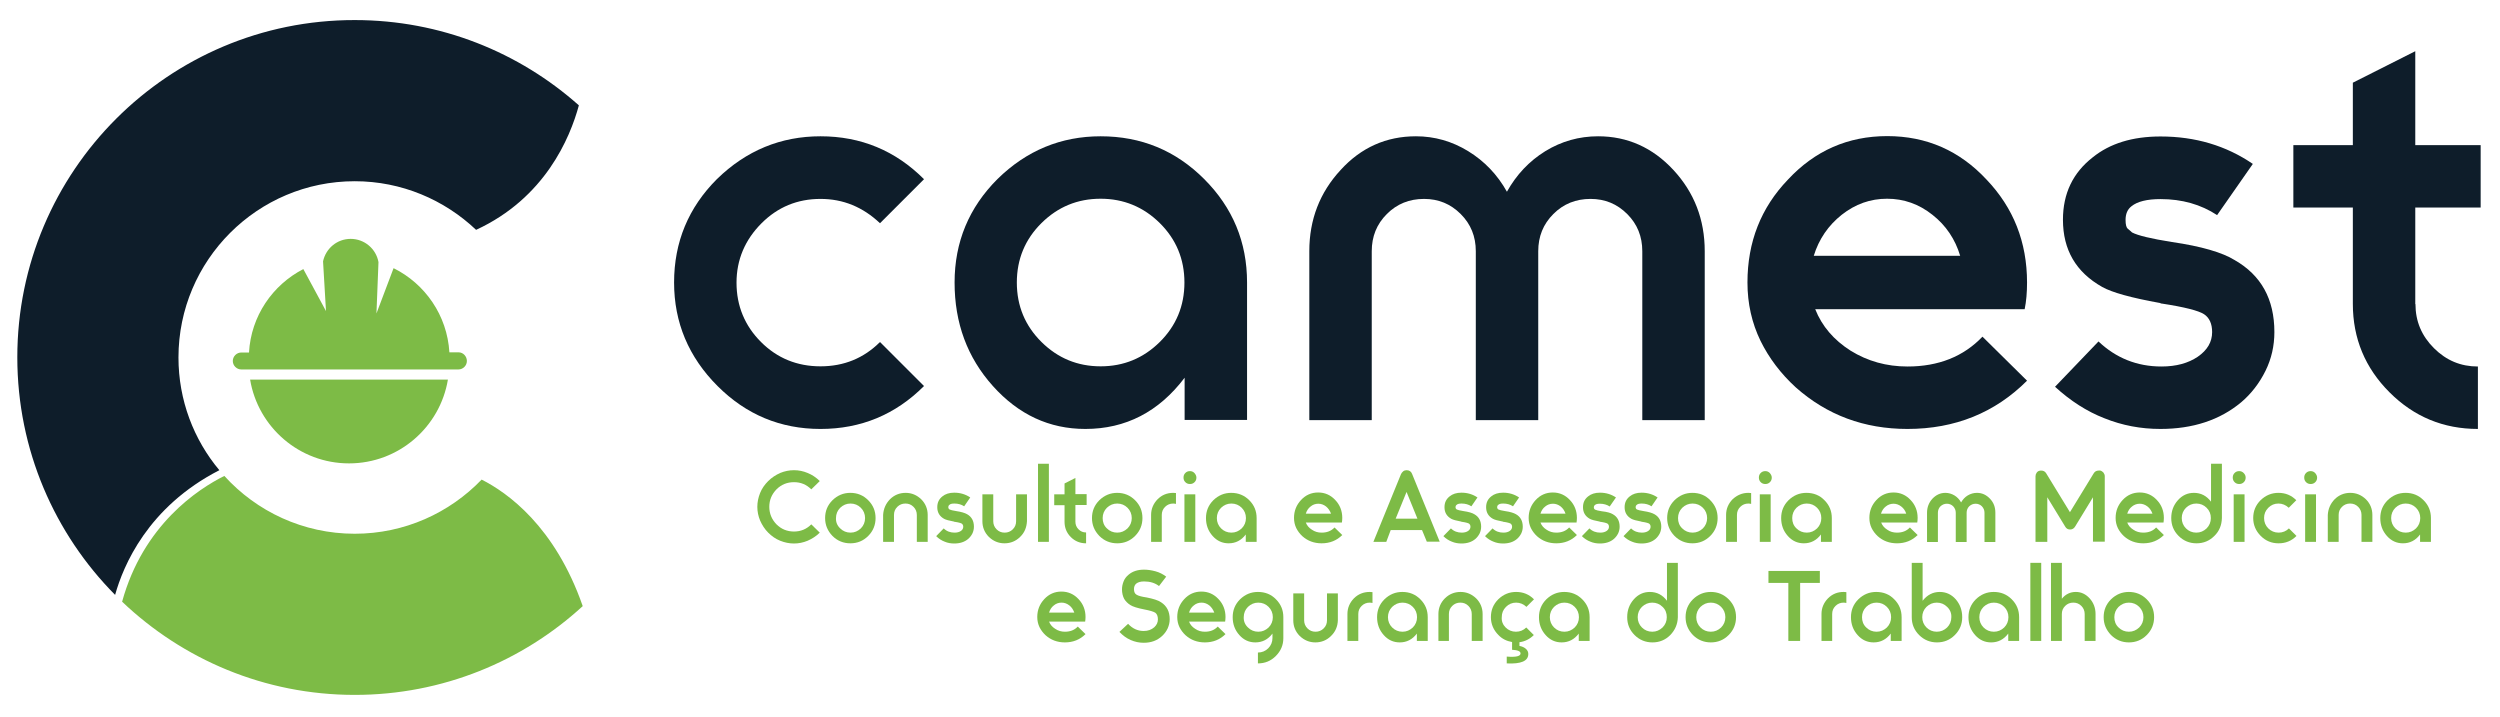 <?xml version="1.0" encoding="utf-8"?>
<!-- Generator: Adobe Illustrator 26.0.2, SVG Export Plug-In . SVG Version: 6.00 Build 0)  -->
<svg version="1.1" id="Camada_1" xmlns="http://www.w3.org/2000/svg" xmlns:xlink="http://www.w3.org/1999/xlink" x="0px" y="0px"
	 viewBox="0 0 1357.4 389.4" style="enable-background:new 0 0 1357.4 389.4;" xml:space="preserve">
<style type="text/css">
	.st0{fill:#0E1D2A;}
	.st1{fill:#7DBB46;}
</style>
<g>
	<g>
		<g>
			<path class="st0" d="M413.2,185.7c8.8,8.8,19.6,13.2,32.3,13.2c12.7,0,23.5-4.4,32.3-13.2l23.9,23.9
				c-15.5,15.5-34.2,23.3-56.2,23.3c-21.8,0-40.4-7.8-55.9-23.3c-15.7-15.7-23.6-34.5-23.6-56.2c0-22,7.8-40.7,23.3-56.2
				C405.2,81.7,424,74,445.5,74c22,0,40.7,7.8,56.2,23.3l-23.9,23.9c-9.3-8.8-20-13.2-32.3-13.2c-12.5,0-23.2,4.4-32,13.2
				c-9,9-13.6,19.8-13.6,32.3C399.9,166.1,404.4,176.9,413.2,185.7z"/>
			<path class="st0" d="M653.8,97.2c15.5,15.5,23.3,34.2,23.3,56.2v74.6h-33.9v-22.9c-14,18.5-32,27.8-53.9,27.8
				c-19.6,0-36.3-7.8-50.2-23.3c-13.9-15.5-20.8-34.2-20.8-56.2c0-22,7.8-40.7,23.3-56.2C557.4,81.7,576.1,74,597.6,74
				C619.6,74,638.3,81.7,653.8,97.2z M565.5,185.7c8.9,8.8,19.6,13.2,32.1,13.2c12.5,0,23.2-4.4,32.1-13.2
				c8.9-8.8,13.4-19.6,13.4-32.3c0-12.7-4.5-23.5-13.4-32.3c-8.9-8.8-19.7-13.2-32.1-13.2c-12.5,0-23.2,4.4-32.1,13.2
				c-8.9,8.8-13.4,19.6-13.4,32.3C552.1,166.1,556.6,176.9,565.5,185.7z"/>
			<path class="st0" d="M867.7,74c15.9,0,29.6,6.1,40.9,18.3c11.3,12.2,17,26.9,17,44.1v91.7h-33.9v-91.7c0-8-2.7-14.7-8.2-20.2
				c-5.5-5.5-12.1-8.2-19.9-8.2c-8,0-14.7,2.7-20.2,8.2c-5.5,5.5-8.2,12.2-8.2,20.2v91.7h-33.9v-91.7c0-8-2.7-14.7-8.2-20.2
				c-5.5-5.5-12.1-8.2-19.9-8.2c-8,0-14.7,2.7-20.2,8.2c-5.5,5.5-8.2,12.2-8.2,20.2v91.7h-33.9v-91.7c0-17.2,5.7-31.9,17-44.1
				C739,80.1,752.7,74,768.8,74c10.1,0,19.6,2.7,28.4,8.1c8.8,5.4,15.8,12.7,21,22c5.2-9.3,12.1-16.6,20.8-22
				C847.8,76.7,857.4,74,867.7,74z"/>
			<path class="st0" d="M1035.7,199c16.8,0,30.4-5.4,40.7-16.2l24.2,23.9c-17.4,17.4-39.1,26.2-64.9,26.2
				c-23.5,0-43.7-7.5-60.7-22.6c-8.2-7.5-14.5-15.9-19.1-25.2c-4.7-9.7-7.1-20.2-7.1-31.7c0-22,7.3-40.6,22-55.9
				c14.6-15.7,32.6-23.6,53.9-23.6c21.3,0,39.3,7.9,53.9,23.6c14.6,15.3,22,33.9,22,55.9c0,5.4-0.4,10.2-1.3,14.5H985.6
				c3.7,9.3,10.1,16.7,19.2,22.5C1014,196.1,1024.3,199,1035.7,199z M1049.2,116.6c-7.3-5.8-15.5-8.7-24.6-8.7s-17.2,2.9-24.6,8.7
				c-7.3,5.8-12.4,13.2-15.2,22.3h79.5C1061.6,129.9,1056.6,122.4,1049.2,116.6z"/>
			<path class="st0" d="M1213.3,141.2c14.4,8.2,21.6,21.2,21.6,39.1c0,7.5-1.6,14.5-4.8,21c-3.4,6.9-7.9,12.6-13.2,17.1
				c-11.6,9.7-26.3,14.5-43.9,14.5c-10.6,0-20.7-1.9-30.4-5.8c-9.5-3.7-18.4-9.4-26.8-17.1l23.6-24.6c9.5,9,20.9,13.6,34.2,13.6
				c8,0,14.5-1.8,19.7-5.3c5.2-3.6,7.8-8,7.8-13.4c0-4.5-1.5-7.8-4.4-9.7s-10.6-3.9-23.1-5.8h-0.3c-0.2-0.2-0.4-0.3-0.6-0.3
				c-15.5-2.8-26-5.7-31.3-8.7c-14.2-8-21.3-20.1-21.3-36.5c0-14.2,5.4-25.5,16.2-33.9c9.3-7.5,21.5-11.3,36.8-11.3
				c18.9,0,35.6,5,50.1,14.9l-19.4,27.8c-8.8-5.8-19.1-8.7-30.7-8.7c-7.3,0-12.6,1.3-15.8,3.9c-2.2,1.7-3.2,4.2-3.2,7.4
				c0,1.3,0.1,2.3,0.3,3.1c0.2,0.8,0.5,1.3,0.8,1.6c0.3,0.3,0.8,0.7,1.3,1.1c0.5,0.4,0.9,0.8,1.1,1c3.2,1.7,10.4,3.4,21.6,5.2
				C1195.2,133.7,1206.7,137.1,1213.3,141.2z"/>
			<path class="st0" d="M1311.5,165.1c0,9.3,3.3,17.2,10,23.9c6.7,6.7,14.6,10,23.9,10v33.9c-18.7,0-34.7-6.6-48-19.9
				c-13.2-13.2-19.9-29.2-19.9-48v-52.3h-32.3V78.8h32.3V44.9l33.9-17.1v51h35.5v33.9h-35.5V165.1z"/>
		</g>
	</g>
	<g>
		<g>
			<path class="st1" d="M431.1,288.6c3.7,0,6.8-1.3,9.4-3.9l4.6,4.5c-1.9,1.9-4.1,3.3-6.6,4.4c-2.4,1-4.9,1.5-7.4,1.5
				c-2.5,0-5-0.5-7.5-1.5c-2.5-1-4.6-2.5-6.5-4.4c-1.9-1.9-3.3-4.1-4.4-6.6c-1-2.4-1.5-4.9-1.5-7.4c0-2.5,0.5-5,1.5-7.5
				c1-2.5,2.5-4.6,4.4-6.5c1.9-1.9,4.1-3.3,6.5-4.4c2.5-1,4.9-1.5,7.5-1.5c2.6,0,5,0.5,7.4,1.5c2.5,1,4.7,2.5,6.6,4.4l-4.6,4.5
				c-2.6-2.6-5.7-3.9-9.4-3.9c-3.7,0-6.9,1.3-9.5,3.9c-2.6,2.7-3.9,5.8-3.9,9.5c0,3.6,1.3,6.8,3.9,9.5
				C424.2,287.3,427.4,288.6,431.1,288.6z"/>
			<path class="st1" d="M471.4,271.6c2.7,2.7,4,5.9,4,9.7c0,3.7-1.3,7-4,9.7c-2.7,2.7-5.9,4-9.7,4c-3.7,0-7-1.3-9.7-4
				c-2.7-2.8-4-6-4-9.7c0-3.8,1.3-7,4-9.7c2.8-2.7,6-4,9.7-4C465.5,267.6,468.7,268.9,471.4,271.6z M456.2,286.9
				c1.5,1.5,3.4,2.3,5.6,2.3c2.2,0,4-0.8,5.6-2.3c1.5-1.5,2.3-3.4,2.3-5.6c0-2.2-0.8-4.1-2.3-5.6c-1.5-1.5-3.4-2.3-5.6-2.3
				c-2.2,0-4,0.8-5.6,2.3c-1.5,1.5-2.3,3.4-2.3,5.6C453.8,283.5,454.6,285.4,456.2,286.9z"/>
			<path class="st1" d="M483.2,271.1c2.3-2.3,5.2-3.5,8.5-3.5c3.3,0,6.1,1.2,8.5,3.5c2.3,2.3,3.5,5.2,3.5,8.5v14.6h-5.9v-14.6
				c0-1.7-0.6-3.2-1.8-4.4c-1.2-1.2-2.6-1.8-4.4-1.8c-1.7,0-3.2,0.6-4.4,1.8c-1.2,1.2-1.8,2.6-1.8,4.4v14.6h-5.9v-14.6
				C479.7,276.3,480.9,273.5,483.2,271.1z"/>
			<path class="st1" d="M525.1,279.2c2.5,1.4,3.7,3.7,3.7,6.8c0,1.3-0.3,2.5-0.8,3.6c-0.6,1.2-1.4,2.2-2.3,3c-2,1.7-4.5,2.5-7.6,2.5
				c-1.8,0-3.6-0.3-5.2-1c-1.6-0.6-3.2-1.6-4.6-3l4.1-4.2c1.6,1.6,3.6,2.3,5.9,2.3c1.4,0,2.5-0.3,3.4-0.9c0.9-0.6,1.3-1.4,1.3-2.3
				c0-0.8-0.3-1.3-0.8-1.7c-0.5-0.3-1.8-0.7-4-1h-0.1c0,0-0.1-0.1-0.1-0.1c-2.7-0.5-4.5-1-5.4-1.5c-2.5-1.4-3.7-3.5-3.7-6.3
				c0-2.5,0.9-4.4,2.8-5.9c1.6-1.3,3.7-2,6.4-2c3.3,0,6.2,0.9,8.7,2.6l-3.3,4.8c-1.5-1-3.3-1.5-5.3-1.5c-1.3,0-2.2,0.2-2.7,0.7
				c-0.4,0.3-0.6,0.7-0.6,1.3c0,0.2,0,0.4,0.1,0.5c0,0.1,0.1,0.2,0.1,0.3c0.1,0.1,0.1,0.1,0.2,0.2c0.1,0.1,0.2,0.1,0.2,0.2
				c0.6,0.3,1.8,0.6,3.7,0.9C521.9,277.9,523.9,278.5,525.1,279.2z"/>
			<path class="st1" d="M553.9,291.5c-2.3,2.3-5.2,3.5-8.5,3.5c-3.3,0-6.1-1.2-8.5-3.5c-2.3-2.3-3.5-5.2-3.5-8.5v-14.6h5.9v14.6
				c0,1.7,0.6,3.2,1.8,4.4c1.2,1.2,2.6,1.8,4.4,1.8c1.7,0,3.2-0.6,4.4-1.8c1.2-1.2,1.8-2.6,1.8-4.4v-14.6h5.9v14.6
				C557.4,286.4,556.3,289.2,553.9,291.5z"/>
			<path class="st1" d="M569.5,251.8v42.4h-5.9v-42.4H569.5z"/>
			<path class="st1" d="M583.9,283.3c0,1.6,0.6,3,1.7,4.1c1.2,1.2,2.5,1.7,4.1,1.7v5.9c-3.2,0-6-1.1-8.3-3.4
				c-2.3-2.3-3.4-5.1-3.4-8.3v-9h-5.6v-5.9h5.6v-5.9l5.9-3v8.8h6.1v5.9h-6.1V283.3z"/>
			<path class="st1" d="M616.3,271.6c2.7,2.7,4,5.9,4,9.7c0,3.7-1.3,7-4,9.7c-2.7,2.7-5.9,4-9.7,4c-3.7,0-7-1.3-9.7-4
				c-2.7-2.8-4-6-4-9.7c0-3.8,1.3-7,4-9.7c2.8-2.7,6-4,9.7-4C610.3,267.6,613.6,268.9,616.3,271.6z M601,286.9
				c1.5,1.5,3.4,2.3,5.6,2.3c2.2,0,4-0.8,5.6-2.3c1.5-1.5,2.3-3.4,2.3-5.6c0-2.2-0.8-4.1-2.3-5.6c-1.5-1.5-3.4-2.3-5.6-2.3
				c-2.2,0-4,0.8-5.6,2.3c-1.5,1.5-2.3,3.4-2.3,5.6C598.7,283.5,599.4,285.4,601,286.9z"/>
			<path class="st1" d="M637,267.6c0.3,0,0.8,0,1.5,0.1v5.9c-0.5-0.1-1-0.2-1.5-0.2c-1.7,0-3.2,0.6-4.4,1.8
				c-1.2,1.2-1.8,2.6-1.8,4.4v14.6H625v-14.6c0-3.3,1.2-6.1,3.5-8.5C630.8,268.8,633.6,267.6,637,267.6z"/>
			<path class="st1" d="M649.6,259.3c0,1-0.3,1.8-1,2.5c-0.7,0.7-1.5,1-2.5,1c-1,0-1.8-0.3-2.5-1c-0.7-0.7-1-1.5-1-2.5
				c0-1,0.3-1.8,1-2.5c0.7-0.7,1.5-1,2.5-1c0.9,0,1.7,0.3,2.4,1C649.2,257.6,649.6,258.4,649.6,259.3z M649,268.4v25.8h-5.9v-25.8
				H649z"/>
			<path class="st1" d="M678.3,271.6c2.7,2.7,4,5.9,4,9.7v12.9h-5.9v-4c-2.4,3.2-5.5,4.8-9.3,4.8c-3.4,0-6.3-1.3-8.7-4
				c-2.4-2.7-3.6-5.9-3.6-9.7c0-3.8,1.3-7,4-9.7c2.8-2.7,6-4,9.7-4C672.3,267.6,675.6,268.9,678.3,271.6z M663,286.9
				c1.5,1.5,3.4,2.3,5.6,2.3c2.2,0,4-0.8,5.6-2.3c1.5-1.5,2.3-3.4,2.3-5.6c0-2.2-0.8-4.1-2.3-5.6c-1.5-1.5-3.4-2.3-5.6-2.3
				c-2.2,0-4,0.8-5.6,2.3c-1.5,1.5-2.3,3.4-2.3,5.6C660.7,283.5,661.5,285.4,663,286.9z"/>
			<path class="st1" d="M717.6,289.2c2.9,0,5.2-0.9,7-2.8l4.2,4.1c-3,3-6.8,4.5-11.2,4.5c-4.1,0-7.6-1.3-10.5-3.9
				c-1.4-1.3-2.5-2.8-3.3-4.4c-0.8-1.7-1.2-3.5-1.2-5.5c0-3.8,1.3-7,3.8-9.7c2.5-2.7,5.6-4.1,9.3-4.1c3.7,0,6.8,1.4,9.3,4.1
				c2.5,2.6,3.8,5.9,3.8,9.7c0,0.9-0.1,1.8-0.2,2.5H709c0.6,1.6,1.7,2.9,3.3,3.9C713.9,288.7,715.6,289.2,717.6,289.2z M720,275
				c-1.3-1-2.7-1.5-4.2-1.5c-1.6,0-3,0.5-4.2,1.5c-1.3,1-2.1,2.3-2.6,3.9h13.7C722.1,277.3,721.2,276,720,275z"/>
			<path class="st1" d="M752.7,294.2h-7l15-36.8c0.3-0.6,0.7-1.1,1.2-1.5c0.5-0.4,1.1-0.6,1.8-0.6c1.5,0,2.5,0.7,3,2l15,36.8h-7
				l-2.6-6.3h-17L752.7,294.2z M763.7,267.1l-5.9,14.5h11.8L763.7,267.1z"/>
			<path class="st1" d="M800.5,279.2c2.5,1.4,3.7,3.7,3.7,6.8c0,1.3-0.3,2.5-0.8,3.6c-0.6,1.2-1.4,2.2-2.3,3c-2,1.7-4.5,2.5-7.6,2.5
				c-1.8,0-3.6-0.3-5.2-1c-1.6-0.6-3.2-1.6-4.6-3l4.1-4.2c1.6,1.6,3.6,2.3,5.9,2.3c1.4,0,2.5-0.3,3.4-0.9c0.9-0.6,1.3-1.4,1.3-2.3
				c0-0.8-0.3-1.3-0.8-1.7c-0.5-0.3-1.8-0.7-4-1h-0.1c0,0-0.1-0.1-0.1-0.1c-2.7-0.5-4.5-1-5.4-1.5c-2.5-1.4-3.7-3.5-3.7-6.3
				c0-2.5,0.9-4.4,2.8-5.9c1.6-1.3,3.7-2,6.4-2c3.3,0,6.2,0.9,8.7,2.6l-3.3,4.8c-1.5-1-3.3-1.5-5.3-1.5c-1.3,0-2.2,0.2-2.7,0.7
				c-0.4,0.3-0.6,0.7-0.6,1.3c0,0.2,0,0.4,0.1,0.5c0,0.1,0.1,0.2,0.1,0.3c0.1,0.1,0.1,0.1,0.2,0.2c0.1,0.1,0.2,0.1,0.2,0.2
				c0.6,0.3,1.8,0.6,3.7,0.9C797.4,277.9,799.4,278.5,800.5,279.2z"/>
			<path class="st1" d="M823.1,279.2c2.5,1.4,3.7,3.7,3.7,6.8c0,1.3-0.3,2.5-0.8,3.6c-0.6,1.2-1.4,2.2-2.3,3c-2,1.7-4.5,2.5-7.6,2.5
				c-1.8,0-3.6-0.3-5.2-1c-1.6-0.6-3.2-1.6-4.6-3l4.1-4.2c1.6,1.6,3.6,2.3,5.9,2.3c1.4,0,2.5-0.3,3.4-0.9c0.9-0.6,1.3-1.4,1.3-2.3
				c0-0.8-0.3-1.3-0.8-1.7c-0.5-0.3-1.8-0.7-4-1h-0.1c0,0-0.1-0.1-0.1-0.1c-2.7-0.5-4.5-1-5.4-1.5c-2.5-1.4-3.7-3.5-3.7-6.3
				c0-2.5,0.9-4.4,2.8-5.9c1.6-1.3,3.7-2,6.4-2c3.3,0,6.2,0.9,8.7,2.6l-3.3,4.8c-1.5-1-3.3-1.5-5.3-1.5c-1.3,0-2.2,0.2-2.7,0.7
				c-0.4,0.3-0.6,0.7-0.6,1.3c0,0.2,0,0.4,0.1,0.5c0,0.1,0.1,0.2,0.1,0.3c0.1,0.1,0.1,0.1,0.2,0.2c0.1,0.1,0.2,0.1,0.2,0.2
				c0.6,0.3,1.8,0.6,3.7,0.9C820,277.9,821.9,278.5,823.1,279.2z"/>
			<path class="st1" d="M845,289.2c2.9,0,5.2-0.9,7-2.8l4.2,4.1c-3,3-6.8,4.5-11.2,4.5c-4.1,0-7.6-1.3-10.5-3.9
				c-1.4-1.3-2.5-2.8-3.3-4.4c-0.8-1.7-1.2-3.5-1.2-5.5c0-3.8,1.3-7,3.8-9.7c2.5-2.7,5.6-4.1,9.3-4.1c3.7,0,6.8,1.4,9.3,4.1
				c2.5,2.6,3.8,5.9,3.8,9.7c0,0.9-0.1,1.8-0.2,2.5h-19.6c0.6,1.6,1.7,2.9,3.3,3.9C841.3,288.7,843.1,289.2,845,289.2z M847.4,275
				c-1.3-1-2.7-1.5-4.2-1.5c-1.6,0-3,0.5-4.2,1.5c-1.3,1-2.1,2.3-2.6,3.9H850C849.5,277.3,848.6,276,847.4,275z"/>
			<path class="st1" d="M875.7,279.2c2.5,1.4,3.7,3.7,3.7,6.8c0,1.3-0.3,2.5-0.8,3.6c-0.6,1.2-1.4,2.2-2.3,3c-2,1.7-4.5,2.5-7.6,2.5
				c-1.8,0-3.6-0.3-5.2-1c-1.6-0.6-3.2-1.6-4.6-3l4.1-4.2c1.6,1.6,3.6,2.3,5.9,2.3c1.4,0,2.5-0.3,3.4-0.9c0.9-0.6,1.3-1.4,1.3-2.3
				c0-0.8-0.3-1.3-0.8-1.7c-0.5-0.3-1.8-0.7-4-1h-0.1c0,0-0.1-0.1-0.1-0.1c-2.7-0.5-4.5-1-5.4-1.5c-2.5-1.4-3.7-3.5-3.7-6.3
				c0-2.5,0.9-4.4,2.8-5.9c1.6-1.3,3.7-2,6.4-2c3.3,0,6.2,0.9,8.7,2.6L874,275c-1.5-1-3.3-1.5-5.3-1.5c-1.3,0-2.2,0.2-2.7,0.7
				c-0.4,0.3-0.6,0.7-0.6,1.3c0,0.2,0,0.4,0.1,0.5c0,0.1,0.1,0.2,0.1,0.3c0.1,0.1,0.1,0.1,0.2,0.2c0.1,0.1,0.2,0.1,0.2,0.2
				c0.6,0.3,1.8,0.6,3.7,0.9C872.6,277.9,874.6,278.5,875.7,279.2z"/>
			<path class="st1" d="M898.3,279.2c2.5,1.4,3.7,3.7,3.7,6.8c0,1.3-0.3,2.5-0.8,3.6c-0.6,1.2-1.4,2.2-2.3,3c-2,1.7-4.5,2.5-7.6,2.5
				c-1.8,0-3.6-0.3-5.2-1c-1.6-0.6-3.2-1.6-4.6-3l4.1-4.2c1.6,1.6,3.6,2.3,5.9,2.3c1.4,0,2.5-0.3,3.4-0.9c0.9-0.6,1.3-1.4,1.3-2.3
				c0-0.8-0.3-1.3-0.8-1.7c-0.5-0.3-1.8-0.7-4-1h-0.1c0,0-0.1-0.1-0.1-0.1c-2.7-0.5-4.5-1-5.4-1.5c-2.5-1.4-3.7-3.5-3.7-6.3
				c0-2.5,0.9-4.4,2.8-5.9c1.6-1.3,3.7-2,6.4-2c3.3,0,6.2,0.9,8.7,2.6l-3.3,4.8c-1.5-1-3.3-1.5-5.3-1.5c-1.3,0-2.2,0.2-2.7,0.7
				c-0.4,0.3-0.6,0.7-0.6,1.3c0,0.2,0,0.4,0.1,0.5c0,0.1,0.1,0.2,0.1,0.3c0.1,0.1,0.1,0.1,0.2,0.2c0.1,0.1,0.2,0.1,0.2,0.2
				c0.6,0.3,1.8,0.6,3.7,0.9C895.1,277.9,897.1,278.5,898.3,279.2z"/>
			<path class="st1" d="M928.6,271.6c2.7,2.7,4,5.9,4,9.7c0,3.7-1.3,7-4,9.7c-2.7,2.7-5.9,4-9.7,4c-3.7,0-7-1.3-9.7-4
				c-2.7-2.8-4-6-4-9.7c0-3.8,1.3-7,4-9.7c2.8-2.7,6-4,9.7-4C922.7,267.6,926,268.9,928.6,271.6z M913.4,286.9
				c1.5,1.5,3.4,2.3,5.6,2.3c2.2,0,4-0.8,5.6-2.3c1.5-1.5,2.3-3.4,2.3-5.6c0-2.2-0.8-4.1-2.3-5.6c-1.5-1.5-3.4-2.3-5.6-2.3
				c-2.2,0-4,0.8-5.6,2.3c-1.5,1.5-2.3,3.4-2.3,5.6C911.1,283.5,911.8,285.4,913.4,286.9z"/>
			<path class="st1" d="M949.3,267.6c0.3,0,0.8,0,1.5,0.1v5.9c-0.5-0.1-1-0.2-1.5-0.2c-1.7,0-3.2,0.6-4.4,1.8
				c-1.2,1.2-1.8,2.6-1.8,4.4v14.6h-5.9v-14.6c0-3.3,1.2-6.1,3.5-8.5C943.2,268.8,946,267.6,949.3,267.6z"/>
			<path class="st1" d="M962,259.3c0,1-0.3,1.8-1,2.5c-0.7,0.7-1.5,1-2.5,1c-1,0-1.8-0.3-2.5-1c-0.7-0.7-1-1.5-1-2.5
				c0-1,0.3-1.8,1-2.5c0.7-0.7,1.5-1,2.5-1c0.9,0,1.7,0.3,2.4,1C961.6,257.6,962,258.4,962,259.3z M961.4,268.4v25.8h-5.9v-25.8
				H961.4z"/>
			<path class="st1" d="M990.6,271.6c2.7,2.7,4,5.9,4,9.7v12.9h-5.9v-4c-2.4,3.2-5.5,4.8-9.3,4.8c-3.4,0-6.3-1.3-8.7-4
				c-2.4-2.7-3.6-5.9-3.6-9.7c0-3.8,1.3-7,4-9.7c2.8-2.7,6-4,9.7-4C984.7,267.6,988,268.9,990.6,271.6z M975.4,286.9
				c1.5,1.5,3.4,2.3,5.6,2.3c2.2,0,4-0.8,5.6-2.3c1.5-1.5,2.3-3.4,2.3-5.6c0-2.2-0.8-4.1-2.3-5.6c-1.5-1.5-3.4-2.3-5.6-2.3
				c-2.2,0-4,0.8-5.6,2.3c-1.5,1.5-2.3,3.4-2.3,5.6C973.1,283.5,973.8,285.4,975.4,286.9z"/>
			<path class="st1" d="M1030,289.2c2.9,0,5.2-0.9,7-2.8l4.2,4.1c-3,3-6.8,4.5-11.2,4.5c-4.1,0-7.6-1.3-10.5-3.9
				c-1.4-1.3-2.5-2.8-3.3-4.4c-0.8-1.7-1.2-3.5-1.2-5.5c0-3.8,1.3-7,3.8-9.7c2.5-2.7,5.6-4.1,9.3-4.1s6.8,1.4,9.3,4.1
				c2.5,2.6,3.8,5.9,3.8,9.7c0,0.9-0.1,1.8-0.2,2.5h-19.6c0.6,1.6,1.7,2.9,3.3,3.9C1026.2,288.7,1028,289.2,1030,289.2z M1032.3,275
				c-1.3-1-2.7-1.5-4.2-1.5s-3,0.5-4.2,1.5c-1.3,1-2.1,2.3-2.6,3.9h13.7C1034.5,277.3,1033.6,276,1032.3,275z"/>
			<path class="st1" d="M1073.4,267.6c2.8,0,5.1,1.1,7.1,3.2c2,2.1,2.9,4.6,2.9,7.6v15.9h-5.9v-15.9c0-1.4-0.5-2.5-1.4-3.5
				c-0.9-0.9-2.1-1.4-3.4-1.4c-1.4,0-2.5,0.5-3.5,1.4c-0.9,0.9-1.4,2.1-1.4,3.5v15.9h-5.9v-15.9c0-1.4-0.5-2.5-1.4-3.5
				c-0.9-0.9-2.1-1.4-3.4-1.4c-1.4,0-2.5,0.5-3.5,1.4c-0.9,0.9-1.4,2.1-1.4,3.5v15.9h-5.9v-15.9c0-3,1-5.5,2.9-7.6
				c2-2.1,4.3-3.2,7.1-3.2c1.7,0,3.4,0.5,4.9,1.4c1.5,0.9,2.7,2.2,3.6,3.8c0.9-1.6,2.1-2.9,3.6-3.8
				C1069.9,268.1,1071.6,267.6,1073.4,267.6z"/>
			<path class="st1" d="M1140.4,255.5c0.7,0.2,1.2,0.6,1.7,1.1c0.4,0.6,0.7,1.2,0.7,1.9v35.6h-6.4V270l-9.7,15.9
				c-0.6,1-1.5,1.6-2.7,1.6c-1.2,0-2.1-0.5-2.7-1.6l-9.7-15.9v24.2h-6.4v-35.6c0-0.7,0.2-1.3,0.6-1.9c0.4-0.6,1-1,1.6-1.1
				c0.4-0.1,0.7-0.1,0.9-0.1c1.2,0,2.1,0.5,2.7,1.5l12.9,21.1l12.9-21.1c0.6-1,1.5-1.5,2.7-1.5
				C1139.8,255.4,1140.1,255.5,1140.4,255.5z"/>
			<path class="st1" d="M1163.7,289.2c2.9,0,5.2-0.9,7-2.8l4.2,4.1c-3,3-6.8,4.5-11.2,4.5c-4.1,0-7.6-1.3-10.5-3.9
				c-1.4-1.3-2.5-2.8-3.3-4.4c-0.8-1.7-1.2-3.5-1.2-5.5c0-3.8,1.3-7,3.8-9.7c2.5-2.7,5.6-4.1,9.3-4.1c3.7,0,6.8,1.4,9.3,4.1
				c2.5,2.6,3.8,5.9,3.8,9.7c0,0.9-0.1,1.8-0.2,2.5H1155c0.6,1.6,1.7,2.9,3.3,3.9C1159.9,288.7,1161.7,289.2,1163.7,289.2z
				 M1166,275c-1.3-1-2.7-1.5-4.2-1.5s-3,0.5-4.2,1.5c-1.3,1-2.1,2.3-2.6,3.9h13.7C1168.1,277.3,1167.3,276,1166,275z"/>
			<path class="st1" d="M1202.3,291c-2.7,2.7-5.9,4-9.7,4c-3.7,0-7-1.3-9.7-4c-2.7-2.7-4-5.9-4-9.7c0-3.8,1.2-7,3.6-9.7
				c2.4-2.7,5.3-4,8.7-4c3.8,0,6.9,1.6,9.3,4.8v-20.6h5.9v29.5C1206.3,285.1,1205,288.4,1202.3,291z M1198.1,275.7
				c-1.5-1.5-3.4-2.3-5.6-2.3c-2.2,0-4,0.8-5.6,2.3c-1.5,1.5-2.3,3.4-2.3,5.6c0,2.2,0.8,4.1,2.3,5.6c1.5,1.5,3.4,2.3,5.6,2.3
				c2.2,0,4-0.8,5.6-2.3c1.5-1.5,2.3-3.4,2.3-5.6C1200.4,279.1,1199.7,277.3,1198.1,275.7z"/>
			<path class="st1" d="M1219.3,259.3c0,1-0.3,1.8-1,2.5c-0.7,0.7-1.5,1-2.5,1c-1,0-1.8-0.3-2.5-1c-0.7-0.7-1-1.5-1-2.5
				c0-1,0.3-1.8,1-2.5c0.7-0.7,1.5-1,2.5-1c0.9,0,1.7,0.3,2.4,1C1219,257.6,1219.3,258.4,1219.3,259.3z M1218.7,268.4v25.8h-5.9
				v-25.8H1218.7z"/>
			<path class="st1" d="M1231.6,286.9c1.5,1.5,3.4,2.3,5.6,2.3c2.2,0,4.1-0.8,5.6-2.3l4.1,4.1c-2.7,2.7-5.9,4-9.7,4
				c-3.8,0-7-1.3-9.7-4c-2.7-2.7-4.1-6-4.1-9.7c0-3.8,1.3-7,4-9.7c2.8-2.7,6-4,9.7-4c3.8,0,7,1.3,9.7,4l-4.1,4.1
				c-1.6-1.5-3.5-2.3-5.6-2.3c-2.2,0-4,0.8-5.5,2.3c-1.6,1.6-2.3,3.4-2.3,5.6C1229.3,283.5,1230.1,285.4,1231.6,286.9z"/>
			<path class="st1" d="M1258.1,259.3c0,1-0.3,1.8-1,2.5c-0.7,0.7-1.5,1-2.5,1c-1,0-1.8-0.3-2.5-1c-0.7-0.7-1-1.5-1-2.5
				c0-1,0.3-1.8,1-2.5c0.7-0.7,1.5-1,2.5-1c0.9,0,1.7,0.3,2.4,1C1257.7,257.6,1258.1,258.4,1258.1,259.3z M1257.5,268.4v25.8h-5.9
				v-25.8H1257.5z"/>
			<path class="st1" d="M1267.6,271.1c2.3-2.3,5.2-3.5,8.5-3.5c3.3,0,6.1,1.2,8.5,3.5c2.3,2.3,3.5,5.2,3.5,8.5v14.6h-5.9v-14.6
				c0-1.7-0.6-3.2-1.8-4.4c-1.2-1.2-2.6-1.8-4.4-1.8c-1.7,0-3.2,0.6-4.4,1.8c-1.2,1.2-1.8,2.6-1.8,4.4v14.6h-5.9v-14.6
				C1264.1,276.3,1265.3,273.5,1267.6,271.1z"/>
			<path class="st1" d="M1315.9,271.6c2.7,2.7,4,5.9,4,9.7v12.9h-5.9v-4c-2.4,3.2-5.5,4.8-9.3,4.8c-3.4,0-6.3-1.3-8.7-4
				c-2.4-2.7-3.6-5.9-3.6-9.7c0-3.8,1.3-7,4-9.7c2.8-2.7,6-4,9.7-4C1310,267.6,1313.2,268.9,1315.9,271.6z M1300.6,286.9
				c1.5,1.5,3.4,2.3,5.6,2.3c2.2,0,4-0.8,5.6-2.3c1.5-1.5,2.3-3.4,2.3-5.6c0-2.2-0.8-4.1-2.3-5.6c-1.5-1.5-3.4-2.3-5.6-2.3
				c-2.2,0-4,0.8-5.6,2.3c-1.5,1.5-2.3,3.4-2.3,5.6C1298.3,283.5,1299.1,285.4,1300.6,286.9z"/>
			<path class="st1" d="M578.2,343c2.9,0,5.2-0.9,7-2.8l4.2,4.1c-3,3-6.8,4.5-11.2,4.5c-4.1,0-7.6-1.3-10.5-3.9
				c-1.4-1.3-2.5-2.8-3.3-4.4c-0.8-1.7-1.2-3.5-1.2-5.5c0-3.8,1.3-7,3.8-9.7c2.5-2.7,5.6-4.1,9.3-4.1c3.7,0,6.8,1.4,9.3,4.1
				c2.5,2.6,3.8,5.9,3.8,9.7c0,0.9-0.1,1.8-0.2,2.5h-19.6c0.6,1.6,1.7,2.9,3.3,3.9C574.5,342.5,576.3,343,578.2,343z M580.6,328.7
				c-1.3-1-2.7-1.5-4.2-1.5c-1.6,0-3,0.5-4.2,1.5c-1.3,1-2.1,2.3-2.6,3.9h13.7C582.7,331,581.9,329.7,580.6,328.7z"/>
			<path class="st1" d="M630.4,327c3.1,2,4.7,5,4.7,9.2c0,1.8-0.4,3.4-1.1,5c-0.7,1.5-1.7,2.9-3,4.1c-2.7,2.5-6,3.7-10,3.7
				c-2.5,0-4.8-0.5-7.1-1.5c-2.3-1-4.3-2.5-6.1-4.4l4.7-4.4c2.4,2.6,5.2,3.9,8.5,3.9c2.3,0,4.2-0.7,5.7-2c1.3-1.2,2-2.6,2-4.3
				c0-1.7-0.5-2.9-1.4-3.6c-0.9-0.6-2.9-1.2-6-1.8c-3.6-0.7-6.2-1.5-7.6-2.4c-1.4-0.9-2.5-2-3.3-3.3c-0.8-1.5-1.2-3.3-1.2-5.2
				c0-1.5,0.3-2.9,0.9-4.4c0.5-1.3,1.4-2.5,2.6-3.5c2.2-1.9,5-2.8,8.5-2.8c1.9,0,4,0.3,6.2,0.9c2.2,0.6,4.1,1.6,5.8,2.9l-3.9,5.1
				c-2.2-1.7-4.9-2.5-8.1-2.5c-1.9,0-3.3,0.4-4.3,1.2c-0.8,0.7-1.2,1.7-1.2,3c0,1.5,0.5,2.5,1.4,3c0.9,0.6,2.8,1.1,5.5,1.5
				C626.1,325.1,628.8,325.9,630.4,327z"/>
			<path class="st1" d="M654.2,343c2.9,0,5.2-0.9,7-2.8l4.2,4.1c-3,3-6.8,4.5-11.2,4.5c-4.1,0-7.6-1.3-10.5-3.9
				c-1.4-1.3-2.5-2.8-3.3-4.4c-0.8-1.7-1.2-3.5-1.2-5.5c0-3.8,1.3-7,3.8-9.7c2.5-2.7,5.6-4.1,9.3-4.1c3.7,0,6.8,1.4,9.3,4.1
				c2.5,2.6,3.8,5.9,3.8,9.7c0,0.9-0.1,1.8-0.2,2.5h-19.6c0.6,1.6,1.7,2.9,3.3,3.9C650.5,342.5,652.2,343,654.2,343z M656.6,328.7
				c-1.3-1-2.7-1.5-4.2-1.5c-1.6,0-3,0.5-4.2,1.5c-1.3,1-2.1,2.3-2.6,3.9h13.7C658.7,331,657.8,329.7,656.6,328.7z"/>
			<path class="st1" d="M692.8,325.4c2.7,2.7,4,5.9,4,9.7v11.4c0,3.8-1.4,7-4.1,9.7c-2.7,2.7-5.9,4-9.7,4v-5.9
				c2.2,0,4.1-0.8,5.6-2.3c1.5-1.5,2.3-3.4,2.3-5.6V344c-2.4,3.2-5.5,4.8-9.3,4.8c-3.4,0-6.3-1.3-8.7-4s-3.6-5.9-3.6-9.7
				c0-3.8,1.3-7,4-9.7c2.8-2.7,6-4,9.7-4C686.9,321.4,690.2,322.7,692.8,325.4z M677.6,340.7c1.5,1.5,3.4,2.3,5.6,2.3
				c2.2,0,4-0.8,5.6-2.3c1.5-1.5,2.3-3.4,2.3-5.6c0-2.2-0.8-4.1-2.3-5.6c-1.5-1.5-3.4-2.3-5.6-2.3c-2.2,0-4,0.8-5.6,2.3
				c-1.5,1.5-2.3,3.4-2.3,5.6C675.2,337.3,676,339.2,677.6,340.7z"/>
			<path class="st1" d="M722.7,345.3c-2.3,2.3-5.2,3.5-8.5,3.5c-3.3,0-6.1-1.2-8.5-3.5c-2.3-2.3-3.5-5.2-3.5-8.5v-14.6h5.9v14.6
				c0,1.7,0.6,3.2,1.8,4.4c1.2,1.2,2.6,1.8,4.4,1.8c1.7,0,3.2-0.6,4.4-1.8c1.2-1.2,1.8-2.6,1.8-4.4v-14.6h5.9v14.6
				C726.3,340.1,725.1,343,722.7,345.3z"/>
			<path class="st1" d="M743.7,321.4c0.3,0,0.8,0,1.5,0.1v5.9c-0.5-0.1-1-0.2-1.5-0.2c-1.7,0-3.2,0.6-4.4,1.8
				c-1.2,1.2-1.8,2.6-1.8,4.4V348h-5.9v-14.6c0-3.3,1.2-6.1,3.5-8.5C737.5,322.5,740.4,321.4,743.7,321.4z"/>
			<path class="st1" d="M771.2,325.4c2.7,2.7,4,5.9,4,9.7V348h-5.9v-4c-2.4,3.2-5.5,4.8-9.3,4.8c-3.4,0-6.3-1.3-8.7-4
				s-3.6-5.9-3.6-9.7c0-3.8,1.3-7,4-9.7c2.8-2.7,6-4,9.7-4C765.3,321.4,768.5,322.7,771.2,325.4z M755.9,340.7
				c1.5,1.5,3.4,2.3,5.6,2.3c2.2,0,4-0.8,5.6-2.3c1.5-1.5,2.3-3.4,2.3-5.6c0-2.2-0.8-4.1-2.3-5.6c-1.5-1.5-3.4-2.3-5.6-2.3
				c-2.2,0-4,0.8-5.6,2.3c-1.5,1.5-2.3,3.4-2.3,5.6C753.6,337.3,754.4,339.2,755.9,340.7z"/>
			<path class="st1" d="M784.5,324.9c2.3-2.3,5.2-3.5,8.5-3.5c3.3,0,6.1,1.2,8.5,3.5c2.3,2.3,3.5,5.2,3.5,8.5V348h-5.9v-14.6
				c0-1.7-0.6-3.2-1.8-4.4c-1.2-1.2-2.6-1.8-4.4-1.8c-1.7,0-3.2,0.6-4.4,1.8c-1.2,1.2-1.8,2.6-1.8,4.4V348H781v-14.6
				C781,330.1,782.2,327.2,784.5,324.9z"/>
			<path class="st1" d="M817.5,340.7c1.5,1.5,3.4,2.3,5.6,2.3c2.2,0,4.1-0.8,5.6-2.3l4.1,4.1c-2.2,2.2-4.8,3.5-7.8,3.9v2
				c1.5,0.3,2.6,0.8,3.5,1.6c0.9,0.8,1.3,1.7,1.3,2.8c0,3.8-3.9,5.5-11.7,5.1v-3.7c5,0.4,7.5-0.2,7.5-1.7c0-1.2-1.5-1.8-4.6-2v-4.2
				c-2.9-0.5-5.4-1.7-7.4-3.8c-2.7-2.7-4.1-6-4.1-9.7c0-3.8,1.3-7,4-9.7c2.8-2.7,6-4,9.7-4c3.8,0,7,1.3,9.7,4l-4.1,4.1
				c-1.6-1.5-3.5-2.3-5.6-2.3c-2.2,0-4,0.8-5.5,2.3c-1.6,1.6-2.3,3.4-2.3,5.6C815.2,337.3,816,339.2,817.5,340.7z"/>
			<path class="st1" d="M859.1,325.4c2.7,2.7,4,5.9,4,9.7V348h-5.9v-4c-2.4,3.2-5.5,4.8-9.3,4.8c-3.4,0-6.3-1.3-8.7-4
				s-3.6-5.9-3.6-9.7c0-3.8,1.3-7,4-9.7c2.8-2.7,6-4,9.7-4C853.2,321.4,856.4,322.7,859.1,325.4z M843.8,340.7
				c1.5,1.5,3.4,2.3,5.6,2.3c2.2,0,4-0.8,5.6-2.3c1.5-1.5,2.3-3.4,2.3-5.6c0-2.2-0.8-4.1-2.3-5.6c-1.5-1.5-3.4-2.3-5.6-2.3
				c-2.2,0-4,0.8-5.6,2.3c-1.5,1.5-2.3,3.4-2.3,5.6C841.5,337.3,842.3,339.2,843.8,340.7z"/>
			<path class="st1" d="M906.9,344.8c-2.7,2.7-5.9,4-9.7,4c-3.7,0-7-1.3-9.7-4c-2.7-2.7-4-5.9-4-9.7c0-3.8,1.2-7,3.6-9.7
				c2.4-2.7,5.3-4,8.7-4c3.8,0,6.9,1.6,9.3,4.8v-20.6h5.9v29.5C910.9,338.9,909.5,342.1,906.9,344.8z M902.7,329.5
				c-1.5-1.5-3.4-2.3-5.6-2.3c-2.2,0-4,0.8-5.6,2.3c-1.5,1.5-2.3,3.4-2.3,5.6c0,2.2,0.8,4.1,2.3,5.6c1.5,1.5,3.4,2.3,5.6,2.3
				c2.2,0,4-0.8,5.6-2.3c1.5-1.5,2.3-3.4,2.3-5.6C905,332.9,904.3,331,902.7,329.5z"/>
			<path class="st1" d="M938.6,325.4c2.7,2.7,4,5.9,4,9.7c0,3.7-1.3,7-4,9.7c-2.7,2.7-5.9,4-9.7,4c-3.7,0-7-1.3-9.7-4
				c-2.7-2.8-4-6-4-9.7c0-3.8,1.3-7,4-9.7c2.8-2.7,6-4,9.7-4C932.6,321.4,935.9,322.7,938.6,325.4z M923.3,340.7
				c1.5,1.5,3.4,2.3,5.6,2.3c2.2,0,4-0.8,5.6-2.3c1.5-1.5,2.3-3.4,2.3-5.6c0-2.2-0.8-4.1-2.3-5.6c-1.5-1.5-3.4-2.3-5.6-2.3
				c-2.2,0-4,0.8-5.6,2.3c-1.5,1.5-2.3,3.4-2.3,5.6C921,337.3,921.8,339.2,923.3,340.7z"/>
			<path class="st1" d="M988.1,316.5h-10.7V348H971v-31.5h-10.8V310h27.9V316.5z"/>
			<path class="st1" d="M1001,321.4c0.3,0,0.8,0,1.5,0.1v5.9c-0.5-0.1-1-0.2-1.5-0.2c-1.7,0-3.2,0.6-4.4,1.8
				c-1.2,1.2-1.8,2.6-1.8,4.4V348H989v-14.6c0-3.3,1.2-6.1,3.5-8.5C994.9,322.5,997.7,321.4,1001,321.4z"/>
			<path class="st1" d="M1028.5,325.4c2.7,2.7,4,5.9,4,9.7V348h-5.9v-4c-2.4,3.2-5.5,4.8-9.3,4.8c-3.4,0-6.3-1.3-8.7-4
				c-2.4-2.7-3.6-5.9-3.6-9.7c0-3.8,1.3-7,4-9.7c2.8-2.7,6-4,9.7-4C1022.6,321.4,1025.9,322.7,1028.5,325.4z M1013.3,340.7
				c1.5,1.5,3.4,2.3,5.6,2.3c2.2,0,4-0.8,5.6-2.3c1.5-1.5,2.3-3.4,2.3-5.6c0-2.2-0.8-4.1-2.3-5.6c-1.5-1.5-3.4-2.3-5.6-2.3
				c-2.2,0-4,0.8-5.6,2.3c-1.5,1.5-2.3,3.4-2.3,5.6C1011,337.3,1011.7,339.2,1013.3,340.7z"/>
			<path class="st1" d="M1065.4,335.1c0,3.8-1.3,7-4,9.7s-5.9,4-9.7,4c-3.7,0-7-1.3-9.7-4c-2.7-2.7-4-5.9-4-9.7v-29.5h5.9v20.6
				c2.5-3.2,5.6-4.8,9.3-4.8c3.4,0,6.3,1.3,8.7,4C1064.2,328.1,1065.4,331.3,1065.4,335.1z M1057.2,329.5c-1.5-1.5-3.4-2.3-5.6-2.3
				c-2.2,0-4,0.8-5.6,2.3c-1.5,1.5-2.3,3.4-2.3,5.6c0,2.2,0.8,4.1,2.3,5.6c1.5,1.5,3.4,2.3,5.6,2.3c2.2,0,4-0.8,5.6-2.3
				c1.5-1.5,2.3-3.4,2.3-5.6C1059.6,332.9,1058.8,331,1057.2,329.5z"/>
			<path class="st1" d="M1092.3,325.4c2.7,2.7,4,5.9,4,9.7V348h-5.9v-4c-2.4,3.2-5.5,4.8-9.3,4.8c-3.4,0-6.3-1.3-8.7-4
				s-3.6-5.9-3.6-9.7c0-3.8,1.3-7,4-9.7c2.8-2.7,6-4,9.7-4C1086.4,321.4,1089.6,322.7,1092.3,325.4z M1077,340.7
				c1.5,1.5,3.4,2.3,5.6,2.3c2.2,0,4-0.8,5.6-2.3c1.5-1.5,2.3-3.4,2.3-5.6c0-2.2-0.8-4.1-2.3-5.6c-1.5-1.5-3.4-2.3-5.6-2.3
				c-2.2,0-4,0.8-5.6,2.3c-1.5,1.5-2.3,3.4-2.3,5.6C1074.7,337.3,1075.5,339.2,1077,340.7z"/>
			<path class="st1" d="M1108.3,305.6V348h-5.9v-42.4H1108.3z"/>
			<path class="st1" d="M1137.8,333.4V348h-5.9v-14.6c0-1.7-0.6-3.2-1.8-4.4c-1.2-1.2-2.6-1.8-4.4-1.8c-1.7,0-3.2,0.6-4.4,1.8
				c-1.2,1.2-1.8,2.6-1.8,4.4V348h-5.9v-42.4h5.9v19.5c2-2.5,4.6-3.7,7.6-3.7c2.9,0,5.4,1.2,7.5,3.5
				C1136.7,327.2,1137.8,330.1,1137.8,333.4z"/>
			<path class="st1" d="M1165.6,325.4c2.7,2.7,4,5.9,4,9.7c0,3.7-1.3,7-4,9.7c-2.7,2.7-5.9,4-9.7,4c-3.7,0-7-1.3-9.7-4
				c-2.7-2.8-4-6-4-9.7c0-3.8,1.3-7,4-9.7c2.8-2.7,6-4,9.7-4C1159.6,321.4,1162.9,322.7,1165.6,325.4z M1150.3,340.7
				c1.5,1.5,3.4,2.3,5.6,2.3c2.2,0,4-0.8,5.6-2.3c1.5-1.5,2.3-3.4,2.3-5.6c0-2.2-0.8-4.1-2.3-5.6c-1.5-1.5-3.4-2.3-5.6-2.3
				c-2.2,0-4,0.8-5.6,2.3c-1.5,1.5-2.3,3.4-2.3,5.6C1148,337.3,1148.7,339.2,1150.3,340.7z"/>
		</g>
	</g>
</g>
<g>
	<path class="st1" d="M261.5,260.4c-17.4,18.1-41.9,29.4-68.9,29.4c-28,0-53.3-12.1-70.8-31.4c-14.2,7.1-44,26.5-55.5,68.3
		c32.9,31.3,77.3,50.6,126.3,50.6c47.7,0,91.2-18.3,123.8-48.2C301.3,285.7,275.4,267.4,261.5,260.4z"/>
	<path class="st0" d="M119.1,255.3c-13.9-16.6-22.2-38-22.2-61.2c0-52.8,42.9-95.7,95.7-95.7c25.5,0,48.7,10.1,65.9,26.4
		c37.3-17.2,51-49.8,55.8-67.6c-32.4-28.8-75-46.3-121.7-46.3C91.4,10.8,9.4,92.9,9.4,194c0,50.3,20.3,95.9,53.1,129
		C66.9,307.3,80.1,275.3,119.1,255.3z"/>
	<path class="st1" d="M135.8,206.1c4.3,25.8,26.7,45.5,53.7,45.5s49.4-19.7,53.7-45.5H135.8z"/>
	<path class="st1" d="M249,191.3H244c-1.2-20.1-13.2-37.2-30.3-45.7l-9.3,24.6l1.1-27.9c-1.3-7.2-7.6-12.6-15.1-12.6
		c-7.4,0-13.5,5.2-15,12.2l1.6,27l-12.3-22.8c-16.7,8.6-28.4,25.5-29.5,45.3H131c-2.5,0-4.6,2.1-4.6,4.6s2.1,4.6,4.6,4.6h4.3h108.4
		h5.2c2.5,0,4.6-2.1,4.6-4.6S251.5,191.3,249,191.3z"/>
</g>
</svg>

